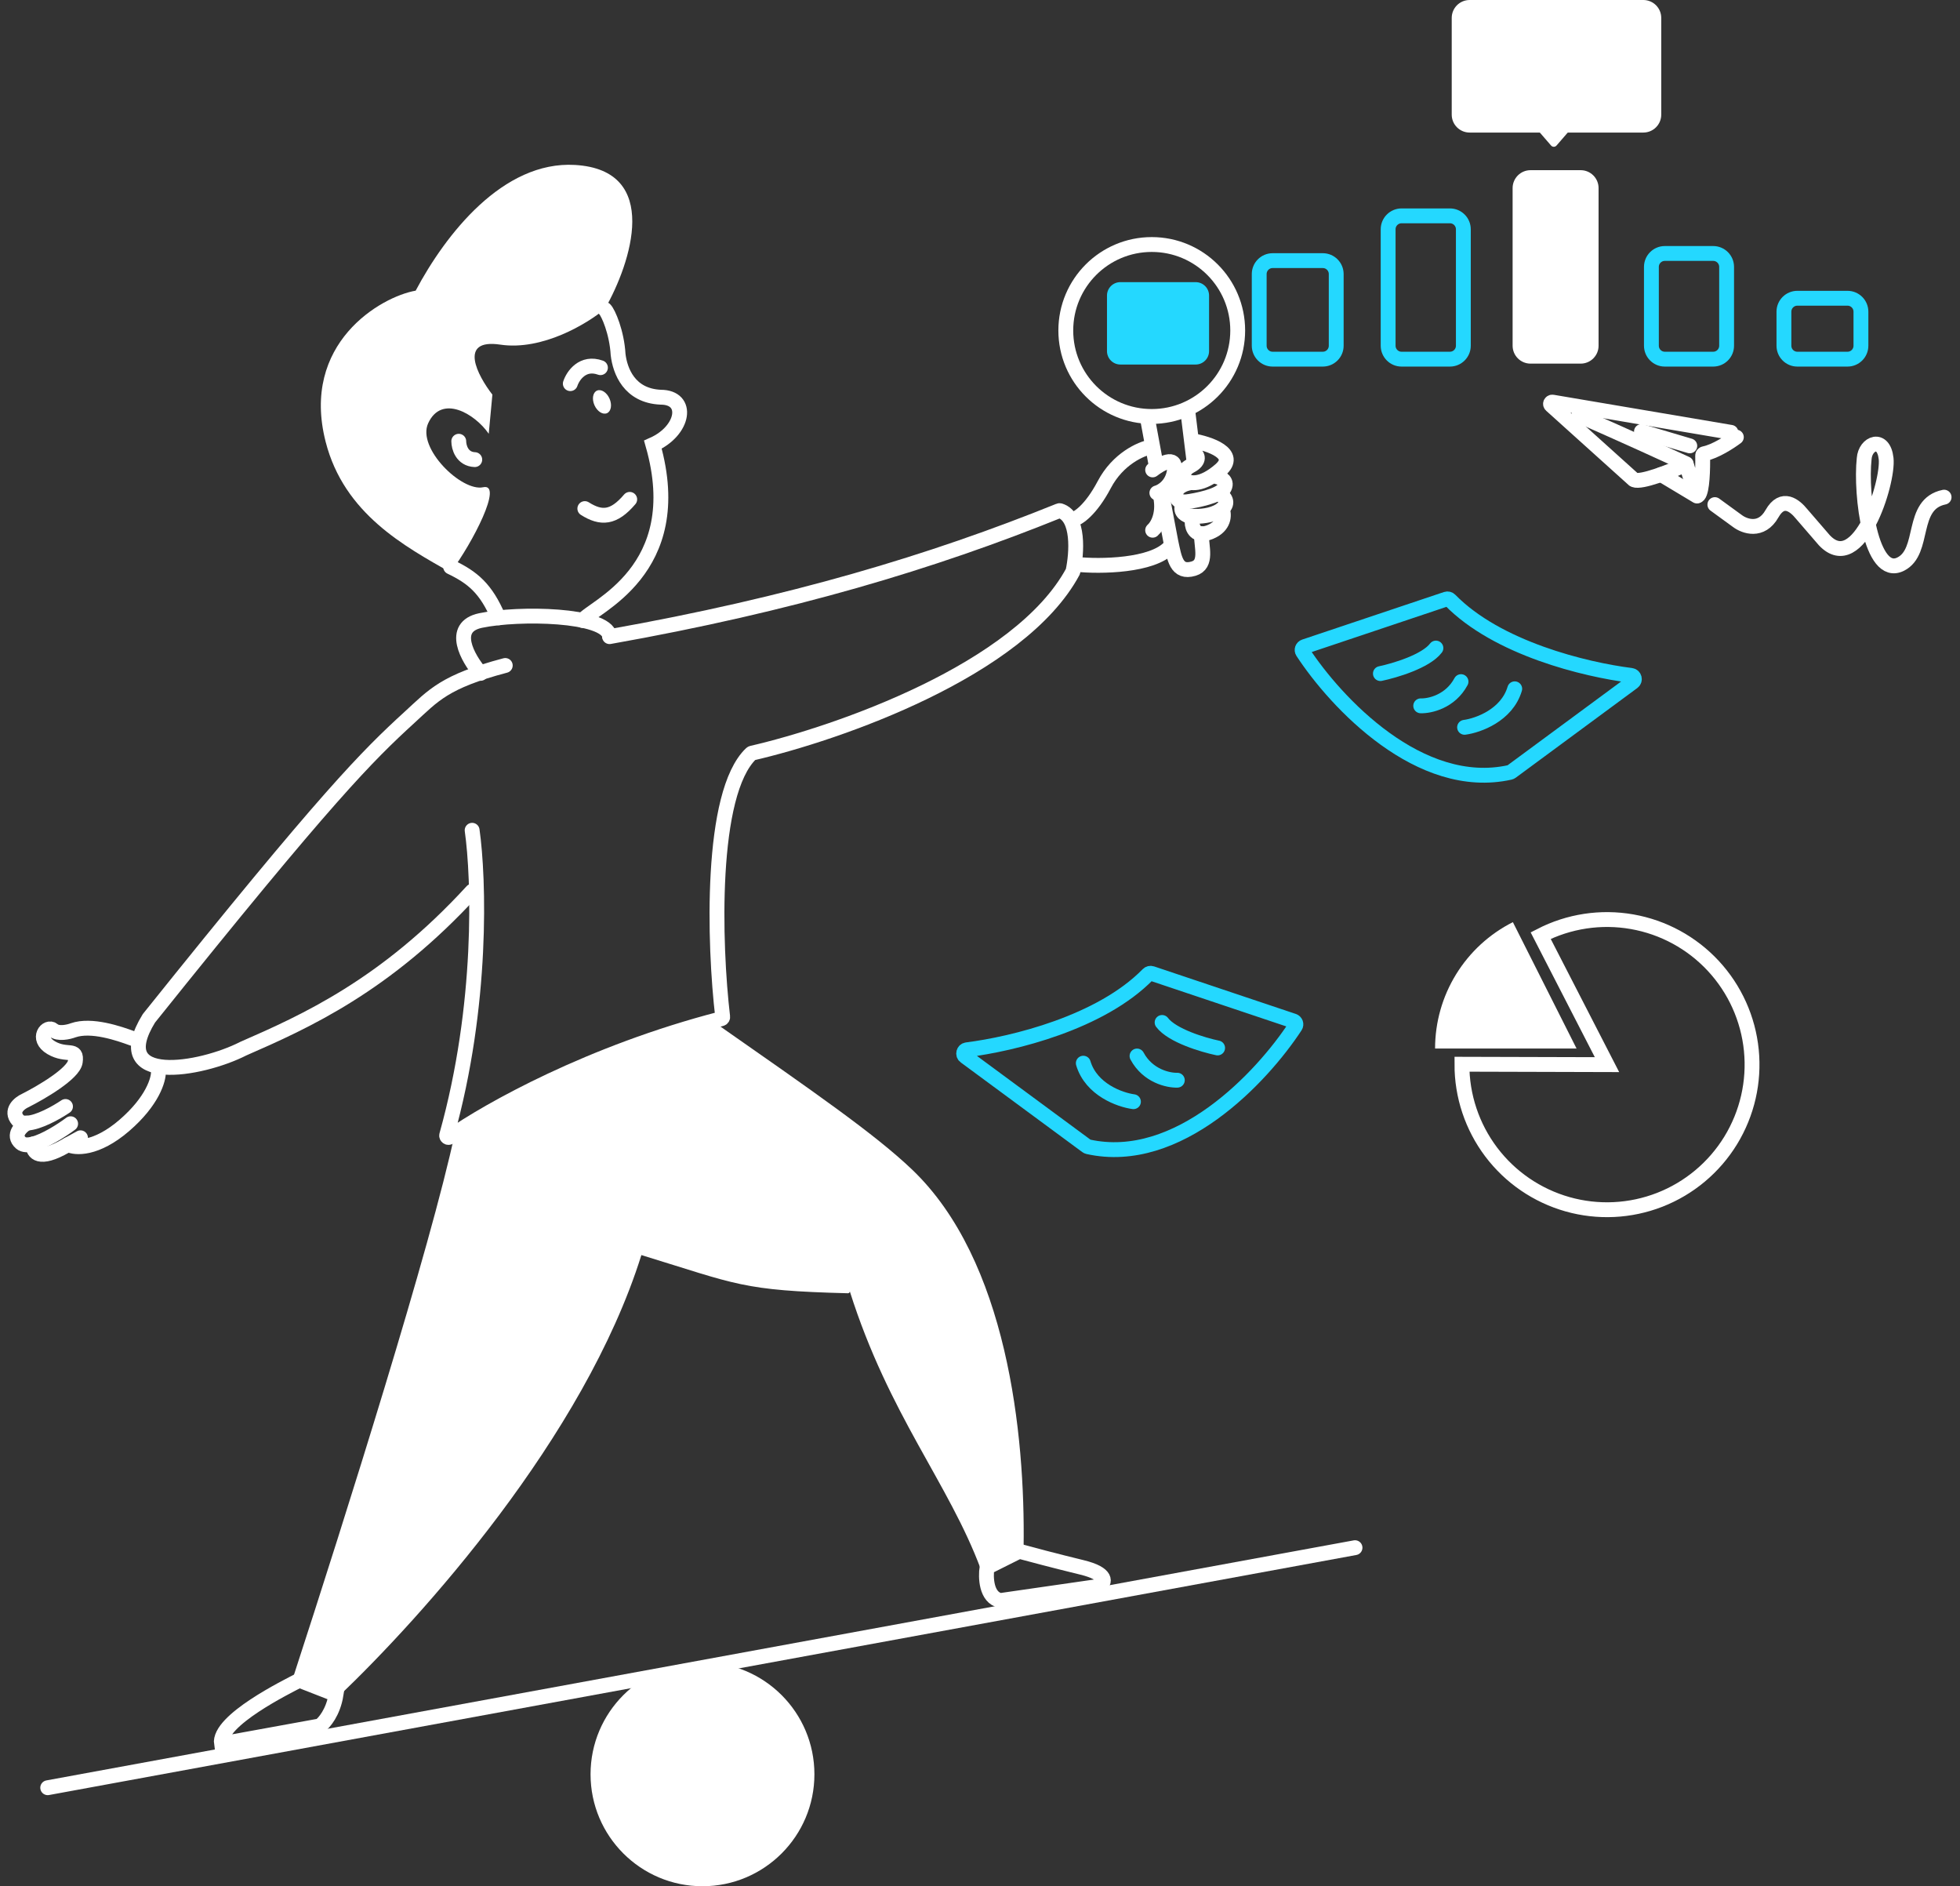 <svg xmlns="http://www.w3.org/2000/svg" width="132" height="127" viewBox="0 0 132 127" fill="none"><rect x="0" y="0" width="132" height="127" fill="#333333" stroke="none"/><path d="M19.771 112.848C23.264 102.119 29.007 83.934 30.641 76.272C30.648 76.24 30.668 76.214 30.695 76.197C37.818 71.767 45.522 69.357 48.114 68.876C48.145 68.87 48.176 68.878 48.202 68.896C54.802 73.51 58.885 76.33 61.409 78.731C67.828 84.836 69.049 96.543 68.937 104.163C68.937 104.206 68.913 104.245 68.876 104.265L66.23 105.727C66.165 105.763 66.084 105.732 66.057 105.663C63.897 99.858 59.869 95.276 57.233 86.95C57.235 87.017 57.178 87.076 57.106 87.075C49.945 86.892 49.657 86.479 43.195 84.504C39.339 96.805 28.326 108.943 22.863 114.163C22.828 114.196 22.779 114.204 22.735 114.186L19.84 112.995C19.782 112.971 19.751 112.908 19.771 112.848Z" fill="white"></path><path d="M39.241 41.779C39.844 40.875 46.401 38.464 43.97 29.939C46.088 28.995 46.44 26.743 44.493 26.744C42.374 26.648 41.756 24.967 41.627 23.869C41.544 22.389 40.969 21.059 40.736 20.833" stroke="white" stroke-linecap="round"></path><path d="M40.88 27.819C41.159 27.694 41.234 27.253 41.047 26.834C40.861 26.415 40.483 26.176 40.203 26.301C39.924 26.425 39.849 26.866 40.036 27.285C40.222 27.704 40.6 27.943 40.88 27.819Z" fill="white"></path><path d="M38.409 25.831C38.587 25.294 39.243 24.327 40.438 24.755" stroke="white" stroke-linecap="round"></path><path d="M39.386 34.243C40.489 34.94 41.328 34.896 42.41 33.622" stroke="white" stroke-linecap="round"></path><path d="M30.896 29.709C30.897 30.107 31.115 30.91 31.974 30.946" stroke="white" stroke-linecap="round"></path><path d="M21.931 29.745C23.173 34.605 27.289 36.8 30.341 38.54C31.833 36.554 33.914 32.507 32.539 32.806C31.095 33.12 28.066 30.179 28.836 28.499C29.74 26.527 31.981 27.85 32.915 29.205L33.161 26.57C32.151 25.271 30.843 22.779 33.691 23.204C36.538 23.628 39.576 21.777 40.739 20.798C42.501 17.71 44.564 11.45 38.726 11.106C33.87 10.82 30.005 15.783 27.994 19.57C25.642 19.981 20.236 23.118 21.931 29.745Z" fill="white"></path><path d="M30.349 38.172C31.821 38.878 32.728 39.609 33.572 41.599" stroke="white" stroke-linecap="round"></path><path d="M31.797 55.902C32.254 59.117 32.538 67.668 30.084 76.427C30.053 76.538 30.179 76.629 30.273 76.563C32.898 74.725 39.756 70.872 48.579 68.592C48.638 68.577 48.677 68.523 48.67 68.463C48.096 63.609 47.787 53.406 50.589 50.737C50.604 50.723 50.622 50.713 50.642 50.709C56.42 49.375 68.679 45.126 72.254 38.489C72.258 38.479 72.262 38.469 72.264 38.458C72.521 37.258 72.698 34.807 71.396 34.386C71.371 34.377 71.343 34.379 71.318 34.389C62.785 37.839 53.275 40.697 41.051 42.865" stroke="white" stroke-linecap="round"></path><path d="M31.797 60.002C25.959 66.371 20.527 68.796 16.386 70.605C13.493 72.08 7.22 73.138 10.027 68.566C22.088 53.514 24.741 50.897 27.575 48.303C29.203 46.814 29.927 45.891 34.028 44.806" stroke="white" stroke-linecap="round"></path><path d="M14.912 117.411C14.67 115.844 19.354 113.552 20.158 113.13L22.631 114.095C22.438 115.301 21.826 116.004 21.545 116.205L14.912 117.411Z" stroke="white"></path><path d="M67.376 107.763C66.411 107.57 66.371 106.195 66.471 105.532L68.642 104.446C69.305 104.627 71.078 105.098 72.863 105.532C74.648 105.966 74.411 106.557 74.069 106.798L67.376 107.763Z" stroke="white"></path><path d="M54.848 119.462C54.848 123.625 51.473 127 47.31 127C43.147 127 39.772 123.625 39.772 119.462C39.772 115.299 43.147 111.924 47.31 111.924C51.473 111.924 54.848 115.299 54.848 119.462Z" fill="white"></path><path d="M3.213 120.367L91.256 104.205" stroke="white" stroke-linecap="round"></path><path d="M80.522 18.996H75.456C74.957 18.996 74.552 19.401 74.552 19.9V23.639C74.552 24.139 74.957 24.544 75.456 24.544H80.522C81.022 24.544 81.427 24.139 81.427 23.639V19.9C81.427 19.401 81.022 18.996 80.522 18.996Z" fill="#24D8FF"></path><path d="M89.085 17.548H85.708C85.209 17.548 84.804 17.953 84.804 18.453V23.277C84.804 23.777 85.209 24.182 85.708 24.182H89.085C89.585 24.182 89.99 23.777 89.99 23.277V18.453C89.99 17.953 89.585 17.548 89.085 17.548Z" stroke="#24D8FF"></path><path d="M97.648 14.533H94.391C93.892 14.533 93.487 14.938 93.487 15.438V23.277C93.487 23.777 93.892 24.182 94.391 24.182H97.648C98.147 24.182 98.552 23.777 98.552 23.277V15.438C98.552 14.938 98.147 14.533 97.648 14.533Z" stroke="#24D8FF"></path><path d="M106.453 11.458H103.076C102.41 11.458 101.87 11.998 101.87 12.664V23.277C101.87 23.943 102.41 24.483 103.076 24.483H106.453C107.119 24.483 107.659 23.943 107.659 23.277V12.664C107.659 11.998 107.119 11.458 106.453 11.458Z" fill="white"></path><path d="M115.378 17.066H112.121C111.622 17.066 111.217 17.471 111.217 17.971V23.277C111.217 23.777 111.622 24.182 112.121 24.182H115.378C115.877 24.182 116.282 23.777 116.282 23.277V17.971C116.282 17.471 115.877 17.066 115.378 17.066Z" stroke="#24D8FF"></path><path d="M124.423 20.081H121.046C120.547 20.081 120.142 20.486 120.142 20.986V23.277C120.142 23.777 120.547 24.182 121.046 24.182H124.423C124.923 24.182 125.328 23.777 125.328 23.277V20.986C125.328 20.486 124.923 20.081 124.423 20.081Z" stroke="#24D8FF"></path><path d="M104.826 9.8C104.729 9.911 104.558 9.911 104.461 9.8L103.422 8.6C103.287 8.444 103.398 8.201 103.604 8.201H105.683C105.889 8.201 106 8.444 105.865 8.6L104.826 9.8Z" fill="white"></path><path d="M110.674 0H98.975C98.309 0 97.769 0.54 97.769 1.206V7.719C97.769 8.385 98.309 8.925 98.975 8.925H110.674C111.34 8.925 111.88 8.385 111.88 7.719V1.206C111.88 0.54 111.34 0 110.674 0Z" fill="white"></path><path d="M109.829 4.101H102.111C101.844 4.101 101.628 4.317 101.628 4.583C101.628 4.849 101.844 5.065 102.111 5.065H109.829C110.096 5.065 110.312 4.849 110.312 4.583C110.312 4.317 110.096 4.101 109.829 4.101Z" fill="white"></path><path d="M100.182 4.583C100.182 4.383 100.02 4.221 99.82 4.221C99.62 4.221 99.458 4.383 99.458 4.583C99.458 4.783 99.62 4.945 99.82 4.945C100.02 4.945 100.182 4.783 100.182 4.583Z" stroke="white"></path><path d="M105.246 6.392H102.111C101.844 6.392 101.628 6.608 101.628 6.875C101.628 7.141 101.844 7.357 102.111 7.357H105.246C105.513 7.357 105.729 7.141 105.729 6.875C105.729 6.608 105.513 6.392 105.246 6.392Z" fill="white"></path><path d="M102.955 1.688H99.82C99.553 1.688 99.337 1.904 99.337 2.171C99.337 2.437 99.553 2.653 99.82 2.653H102.955C103.222 2.653 103.438 2.437 103.438 2.171C103.438 1.904 103.222 1.688 102.955 1.688Z" fill="white"></path><path d="M100.302 6.875C100.302 6.608 100.086 6.392 99.82 6.392C99.553 6.392 99.337 6.608 99.337 6.875C99.337 7.141 99.553 7.357 99.82 7.357C100.086 7.357 100.302 7.141 100.302 6.875Z" fill="white"></path><path d="M103.759 62.994C105.655 62.019 107.817 61.691 109.916 62.06C112.015 62.428 113.936 63.473 115.386 65.035C116.836 66.597 117.736 68.591 117.947 70.712C118.159 72.832 117.671 74.964 116.559 76.782C115.446 78.6 113.769 80.004 111.784 80.78C109.799 81.556 107.615 81.662 105.564 81.081C103.513 80.5 101.709 79.264 100.426 77.563C99.143 75.861 98.451 73.786 98.457 71.655L108.226 71.682L103.759 62.994Z" stroke="white"></path><path d="M96.648 70.596C96.648 68.832 97.138 67.103 98.063 65.6C98.988 64.098 100.312 62.882 101.888 62.088L106.176 70.596H96.648Z" fill="white"></path><path d="M82.31 34.265C82.447 34.585 82.498 35.293 81.708 35.722C81.65 35.754 81.586 35.784 81.519 35.813C80.531 36.225 80.285 35.547 80.285 35.156V34.758" stroke="white" stroke-linecap="round"></path><path d="M82.181 33.281C82.447 33.441 82.81 33.847 82.309 34.265C82.272 34.297 82.23 34.328 82.181 34.359C81.604 34.74 80.782 34.79 80.284 34.758C80.193 34.752 80.113 34.744 80.047 34.734C79.778 34.659 79.345 34.367 79.762 33.801" stroke="white" stroke-linecap="round"></path><path d="M81.992 32.108C82.261 32.17 82.723 32.417 82.419 32.905C82.115 33.393 80.585 33.702 79.858 33.796C79.826 33.799 79.795 33.801 79.762 33.801C79.475 33.8 79.193 33.66 79.193 33.28C79.193 32.743 79.889 32.561 80.047 32.53" stroke="white" stroke-linecap="round"></path><path d="M80.402 30.514C80.671 30.623 80.835 31.02 80.19 31.358C79.545 31.695 79.7 32.155 79.858 32.343C80.112 32.561 80.93 32.727 82.182 31.639C83.436 30.551 81.471 29.873 80.285 29.67" stroke="white" stroke-linecap="round"></path><path d="M77.627 31.639C78.165 31.217 79.212 30.626 79.099 31.639C78.984 32.652 78.26 33.093 77.912 33.187" stroke="white" stroke-linecap="round"></path><path d="M77.627 35.7C77.942 35.429 78.479 34.544 78.1 33.167" stroke="white" stroke-linecap="round"></path><path d="M77.859 31.31L77.266 28.102" stroke="white" stroke-linecap="round"></path><path d="M79.979 27.559L80.383 30.838" stroke="white" stroke-linecap="round"></path><path d="M80.907 35.93C80.907 36.825 81.337 38.004 80.383 38.286C79.219 38.632 79.096 37.579 78.858 36.495L78.239 33.243" stroke="white" stroke-linecap="round"></path><path d="M77.507 30.092C76.844 30.212 75.288 30.888 74.372 32.625C73.455 34.361 72.583 34.916 72.261 34.976" stroke="white" stroke-linecap="round"></path><path d="M72.441 37.992C74.13 38.172 77.615 38.1 78.773 36.846" stroke="white" stroke-linecap="round"></path><path d="M77.567 28.041C80.764 28.041 83.356 25.449 83.356 22.252C83.356 19.055 80.764 16.463 77.567 16.463C74.37 16.463 71.778 19.055 71.778 22.252C71.778 25.449 74.37 28.041 77.567 28.041Z" stroke="white"></path><path d="M130.929 33.474C128.616 33.949 129.7 37.134 128.005 37.982C125.982 38.993 125.284 33.297 125.547 30.879C125.623 29.819 126.857 29.348 127.024 30.879C127.201 32.506 125.182 38.815 122.869 36.381L121.325 34.593C120.896 34.065 120.05 33.33 119.335 34.593C118.62 35.857 117.48 35.439 117 35.073L115.491 33.975" stroke="white" stroke-linecap="round"></path><path d="M116.573 29.109L104.563 27.075C104.444 27.055 104.372 27.202 104.463 27.283L110.025 32.293C110.035 32.301 110.043 32.308 110.055 32.312C110.547 32.506 112.436 31.761 113.442 31.311C113.509 31.281 113.588 31.318 113.608 31.39C113.84 32.201 114.12 32.951 114.263 33.308C114.285 33.361 114.343 33.39 114.381 33.348C114.65 33.051 114.688 31.541 114.668 30.674C114.667 30.612 114.712 30.56 114.773 30.548C115.513 30.404 116.512 29.754 116.938 29.433" stroke="white" stroke-linecap="round"></path><path d="M113.562 31.226C112.281 30.637 109.04 29.16 106.325 27.97" stroke="white" stroke-linecap="round"></path><path d="M114.285 33.397L111.873 31.95" stroke="white" stroke-linecap="round"></path><path d="M113.802 30.02L110.546 29.055" stroke="white" stroke-linecap="round"></path><path d="M32.367 45.337C31.503 44.332 30.293 42.214 32.367 41.779C34.96 41.237 40.809 41.357 41.051 42.804" stroke="white" stroke-linecap="round"></path><path d="M4.59 77.064C5.059 77.317 6.473 77.414 8.377 75.771C10.281 74.129 10.698 72.665 10.668 72.138" stroke="white" stroke-linecap="round"></path><path d="M2.234 77.023C2.18 77.477 2.481 78.171 4.112 77.325L4.59 77.063L5.422 76.607" stroke="white" stroke-linecap="round"></path><path d="M1.809 75.62C1.426 75.845 0.809 76.425 1.405 76.95C1.585 77.108 1.882 77.112 2.234 77.024C3.047 76.818 4.15 76.113 4.757 75.661" stroke="white" stroke-linecap="round"></path><path d="M8.916 69.915C8.017 69.585 6.16 68.941 4.926 69.37C4.616 69.486 3.914 69.646 3.584 69.356C3.171 68.995 2.388 69.923 3.452 70.544C4.517 71.165 5.21 70.506 5.069 71.492C4.956 72.281 2.772 73.56 1.695 74.101C1.308 74.277 0.668 74.785 1.207 75.416C1.341 75.573 1.553 75.63 1.809 75.62C2.588 75.588 3.776 74.927 4.411 74.499" stroke="white" stroke-linecap="round"></path><path d="M97.656 40.397C100.835 43.65 106.74 45.084 109.853 45.475C110.073 45.503 110.15 45.789 109.972 45.921L101.782 51.962C101.755 51.981 101.725 51.995 101.692 52.003C95.628 53.356 89.975 47.319 87.731 43.89C87.646 43.76 87.71 43.586 87.858 43.536L97.404 40.335C97.493 40.305 97.591 40.33 97.656 40.397Z" stroke="#24D8FF" stroke-linecap="round"></path><path d="M92.966 45.352C93.931 45.151 96.03 44.527 96.705 43.634" stroke="#24D8FF" stroke-linecap="round"></path><path d="M95.681 47.523C96.284 47.542 97.671 47.245 98.395 45.894" stroke="#24D8FF" stroke-linecap="round"></path><path d="M98.635 48.97C99.54 48.849 101.482 48.162 102.012 46.377" stroke="#24D8FF" stroke-linecap="round"></path><path d="M77.313 65.604C74.134 68.857 68.229 70.291 65.116 70.682C64.896 70.71 64.819 70.996 64.997 71.128L73.187 77.168C73.214 77.188 73.244 77.202 73.277 77.21C79.341 78.563 84.994 72.526 87.237 69.097C87.323 68.966 87.259 68.793 87.111 68.743L77.565 65.542C77.476 65.512 77.379 65.537 77.313 65.604Z" stroke="#24D8FF" stroke-linecap="round"></path><path d="M82.003 70.558C81.038 70.358 78.939 69.734 78.264 68.841" stroke="#24D8FF" stroke-linecap="round"></path><path d="M79.289 72.73C78.686 72.749 77.299 72.452 76.575 71.101" stroke="#24D8FF" stroke-linecap="round"></path><path d="M76.334 74.177C75.43 74.056 73.488 73.369 72.957 71.584" stroke="#24D8FF" stroke-linecap="round"></path></svg>